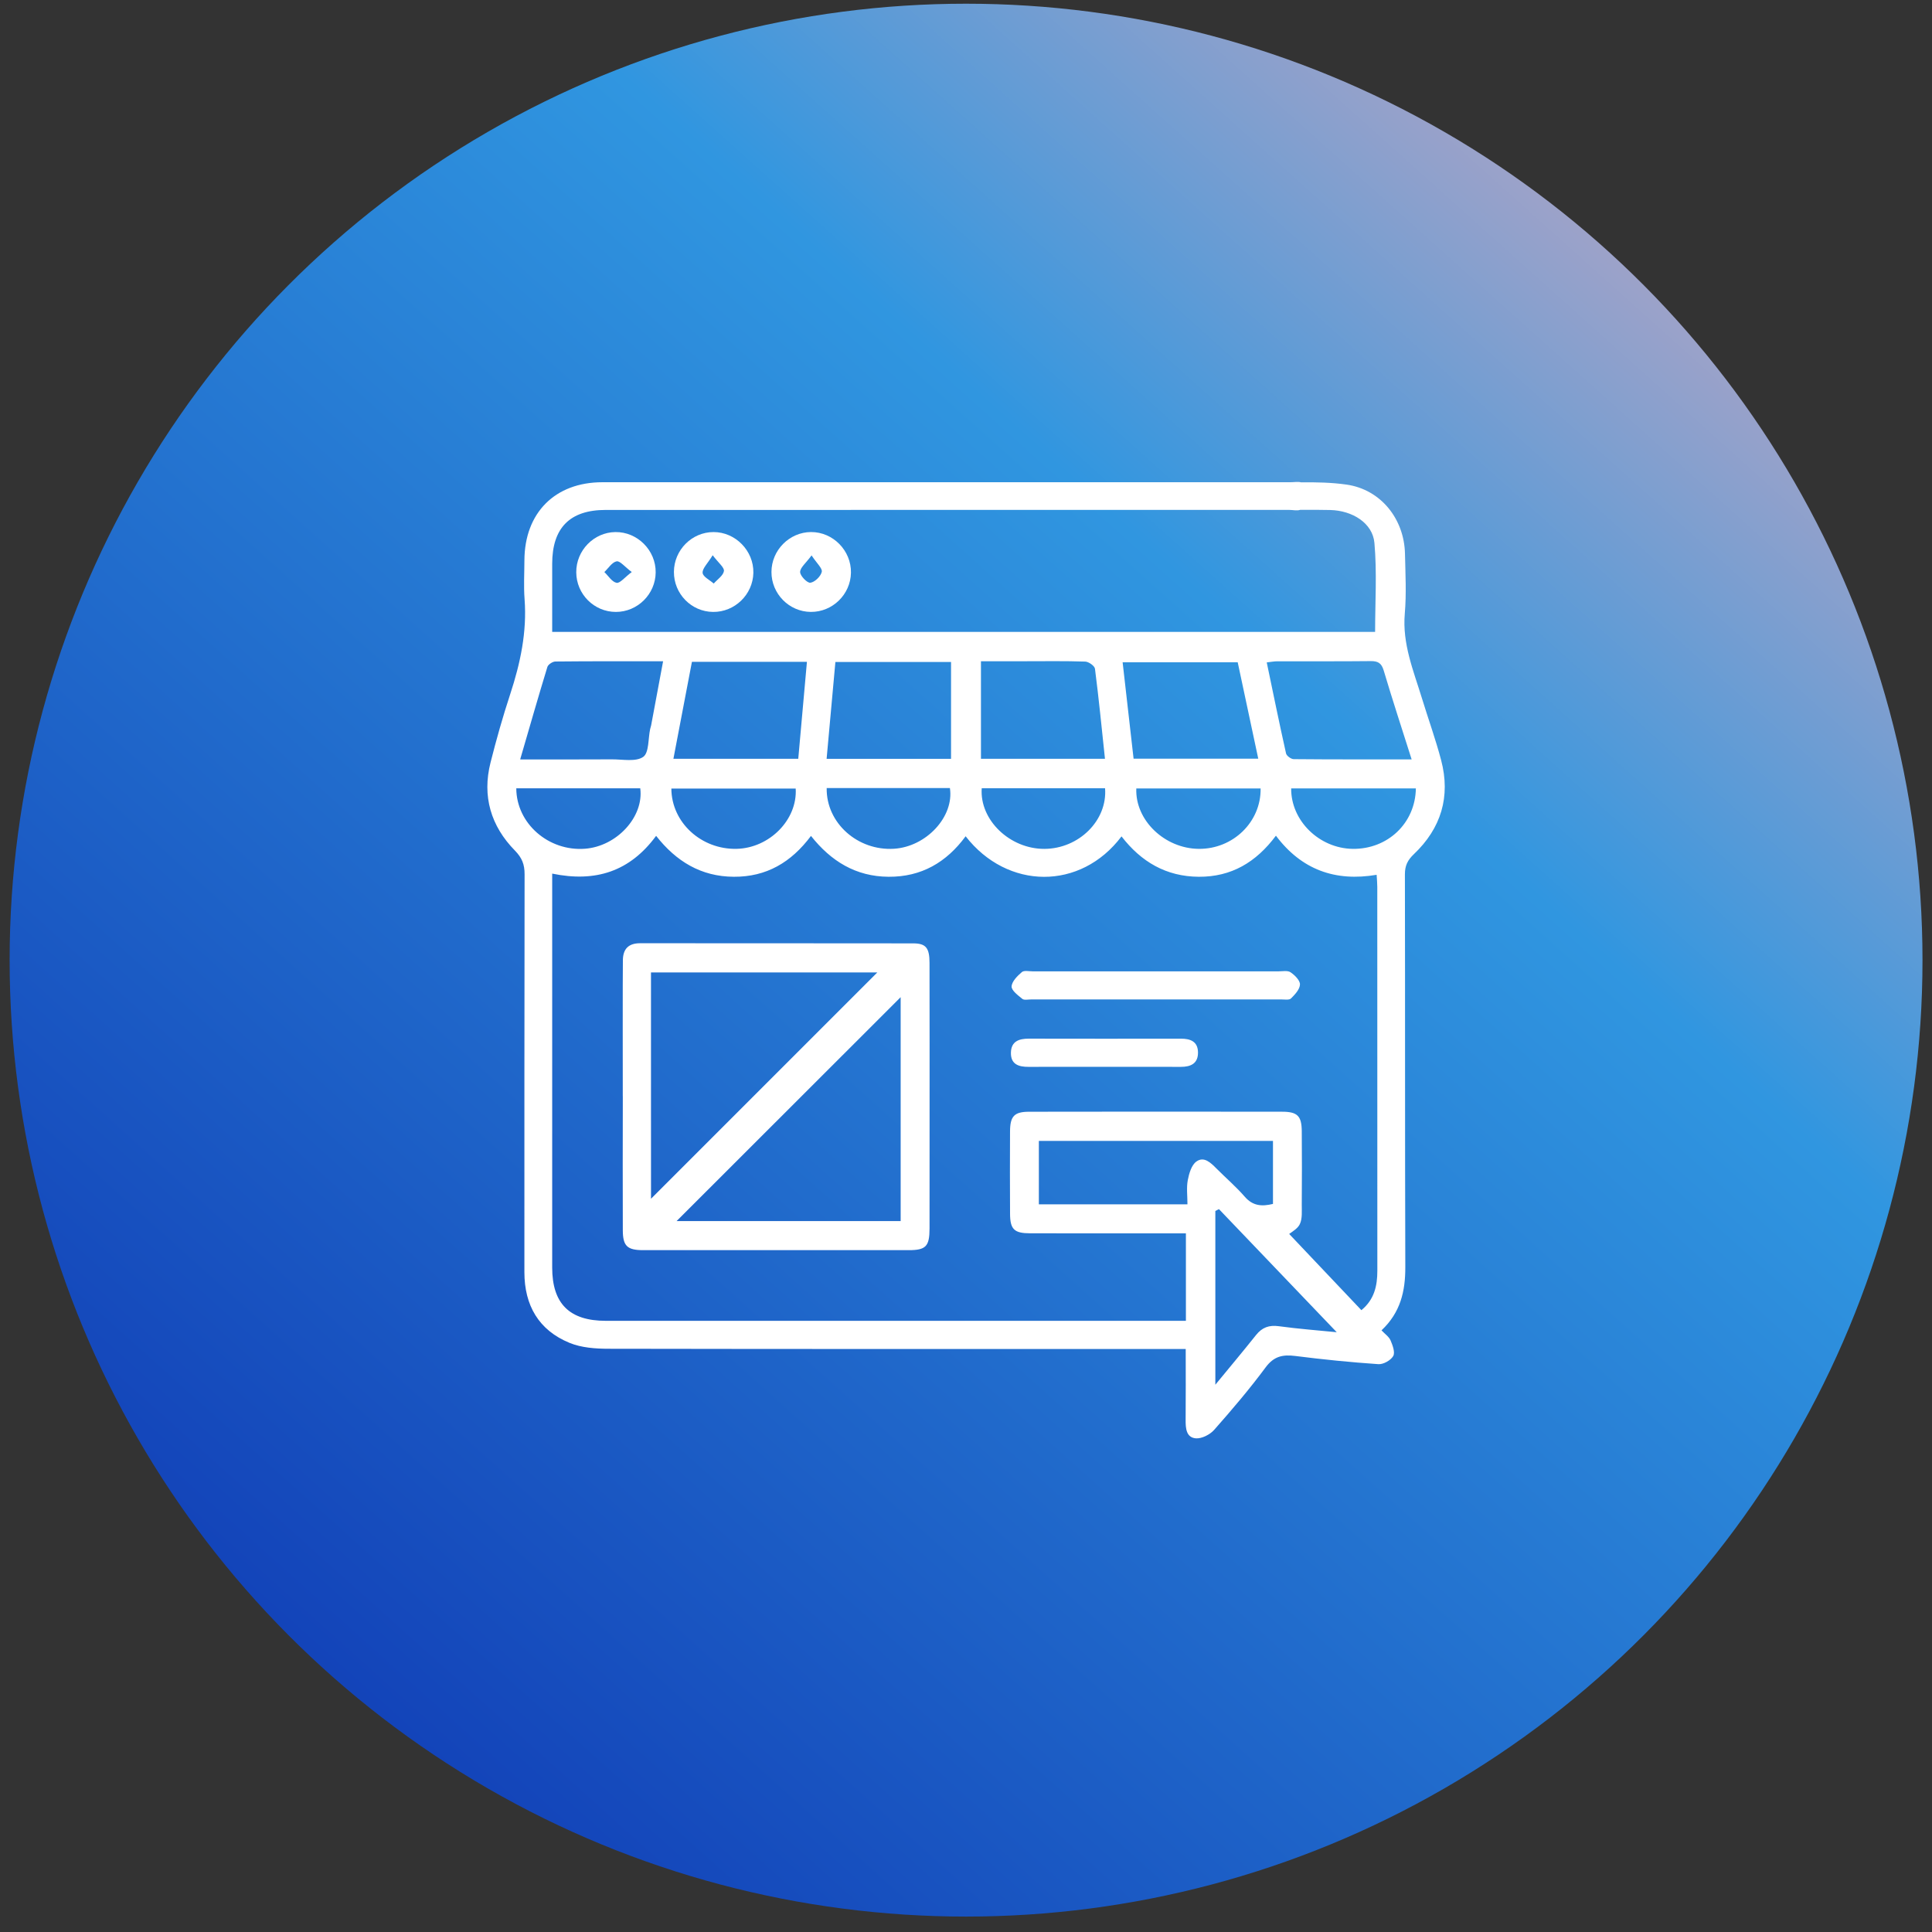 <?xml version="1.0" encoding="UTF-8"?>
<svg xmlns="http://www.w3.org/2000/svg" width="101" height="101" viewBox="0 0 101 101" fill="none">
  <rect x="0" y="0" width="101" height="101" fill="#333333" stroke="none"/>
  <circle cx="50.503" cy="50.194" r="50" fill="url(#paint0_linear_4925_5042)"></circle>
  <path d="M75.338 39.737C75.051 38.647 74.665 37.583 74.335 36.504C73.893 35.059 73.302 33.657 73.439 32.078C73.528 31.042 73.471 29.992 73.449 28.95C73.41 27.131 72.188 25.591 70.397 25.334C69.612 25.221 68.811 25.208 68.01 25.214C67.86 25.172 67.645 25.21 67.471 25.21C61.974 25.209 51.261 25.209 45.764 25.209C41.005 25.209 36.246 25.206 31.487 25.21C29.013 25.212 27.425 26.809 27.415 29.295C27.413 29.969 27.372 30.646 27.423 31.316C27.554 33.038 27.203 34.674 26.67 36.297C26.284 37.471 25.947 38.664 25.644 39.862C25.198 41.625 25.66 43.183 26.918 44.465C27.291 44.845 27.426 45.194 27.424 45.705C27.41 52.638 27.416 59.571 27.414 66.504C27.414 68.244 28.164 69.541 29.777 70.203C30.396 70.457 31.132 70.509 31.815 70.51C41.55 70.528 51.285 70.522 61.02 70.523C61.319 70.523 61.618 70.523 61.986 70.523C61.986 71.838 61.993 73.03 61.982 74.222C61.978 74.661 62.009 75.148 62.511 75.192C62.822 75.219 63.253 74.998 63.473 74.75C64.408 73.692 65.326 72.614 66.165 71.481C66.597 70.898 67.061 70.804 67.717 70.887C69.16 71.071 70.609 71.216 72.06 71.315C72.318 71.333 72.704 71.115 72.833 70.892C72.942 70.704 72.806 70.331 72.696 70.075C72.611 69.878 72.398 69.735 72.222 69.547C73.215 68.613 73.47 67.499 73.466 66.245C73.444 59.399 73.46 52.553 73.445 45.707C73.444 45.252 73.586 44.965 73.914 44.653C75.337 43.302 75.842 41.645 75.338 39.737ZM72.337 35.053C72.787 36.567 73.28 38.068 73.797 39.699C71.662 39.699 69.646 39.705 67.63 39.686C67.491 39.684 67.259 39.514 67.231 39.387C66.881 37.823 66.561 36.252 66.222 34.629C66.44 34.605 66.602 34.571 66.765 34.571C68.393 34.567 70.022 34.579 71.65 34.561C72.035 34.556 72.221 34.661 72.337 35.053ZM28.867 32.144C28.867 31.253 28.866 30.362 28.867 29.471C28.869 27.593 29.794 26.658 31.663 26.658C41.832 26.656 57.216 26.657 67.386 26.656C67.581 26.656 67.816 26.712 67.975 26.652C68.496 26.651 69.016 26.65 69.537 26.662C70.703 26.688 71.758 27.347 71.851 28.379C71.989 29.918 71.887 31.478 71.887 33.034C57.578 33.034 43.25 33.034 28.867 33.034C28.867 32.701 28.867 32.422 28.867 32.144ZM59.403 41.22C61.553 41.22 63.707 41.22 65.902 41.22C65.927 42.977 64.45 44.394 62.667 44.376C60.889 44.359 59.338 42.886 59.403 41.22ZM59.261 39.663C59.07 37.981 58.882 36.331 58.688 34.622C60.707 34.622 62.684 34.622 64.704 34.622C65.06 36.29 65.415 37.956 65.779 39.663C63.587 39.663 61.452 39.663 59.261 39.663ZM51.322 41.209C53.471 41.209 55.622 41.209 57.77 41.209C57.902 42.891 56.397 44.372 54.596 44.377C52.793 44.383 51.204 42.866 51.322 41.209ZM51.282 39.667C51.282 37.977 51.282 36.319 51.282 34.568C52.043 34.568 52.794 34.568 53.546 34.568C54.608 34.568 55.672 34.55 56.733 34.586C56.914 34.592 57.223 34.81 57.242 34.959C57.442 36.504 57.593 38.056 57.765 39.667C55.557 39.667 53.441 39.667 51.282 39.667ZM43.213 39.671C43.367 37.977 43.518 36.31 43.672 34.608C45.705 34.608 47.688 34.608 49.718 34.608C49.718 36.283 49.718 37.94 49.718 39.671C47.555 39.671 45.438 39.671 43.213 39.671ZM46.735 44.371C44.847 44.488 43.186 43.031 43.217 41.197C45.387 41.197 47.525 41.197 49.659 41.197C49.888 42.693 48.425 44.266 46.735 44.371ZM35.204 39.668C35.531 37.954 35.849 36.287 36.172 34.599C38.174 34.599 40.119 34.599 42.184 34.599C42.034 36.281 41.885 37.946 41.731 39.668C39.522 39.668 37.404 39.668 35.204 39.668ZM38.512 44.375C36.669 44.42 35.104 43.002 35.097 41.224C37.25 41.224 39.403 41.224 41.597 41.224C41.695 42.853 40.225 44.334 38.512 44.375ZM28.616 34.866C28.656 34.736 28.89 34.584 29.034 34.582C30.874 34.563 32.715 34.569 34.665 34.569C34.449 35.732 34.245 36.826 34.04 37.919C34.028 37.983 34.003 38.044 33.989 38.108C33.88 38.614 33.934 39.354 33.624 39.569C33.236 39.838 32.549 39.694 31.991 39.697C30.433 39.707 28.874 39.701 27.193 39.701C27.684 38.016 28.136 36.436 28.616 34.866ZM26.99 41.212C29.151 41.212 31.311 41.212 33.471 41.212C33.666 42.701 32.248 44.244 30.582 44.37C28.681 44.514 26.997 43.054 26.99 41.212ZM62.54 60.725C62.286 60.911 62.16 61.35 62.094 61.697C62.02 62.091 62.077 62.509 62.077 62.96C59.446 62.96 56.898 62.96 54.309 62.96C54.309 61.852 54.309 60.775 54.309 59.645C58.369 59.645 62.419 59.645 66.548 59.645C66.548 60.756 66.548 61.833 66.548 62.938C65.97 63.078 65.497 63.05 65.074 62.562C64.62 62.039 64.088 61.584 63.598 61.091C63.296 60.787 62.942 60.431 62.54 60.725ZM66.854 69.331C66.341 69.261 65.979 69.395 65.662 69.793C64.993 70.633 64.303 71.455 63.535 72.39C63.535 69.261 63.535 66.284 63.535 63.306C63.598 63.274 63.661 63.242 63.724 63.21C65.784 65.364 67.845 67.517 69.881 69.645C68.942 69.551 67.894 69.473 66.854 69.331ZM71.17 68.492C69.907 67.159 68.651 65.834 67.395 64.508C67.613 64.353 67.85 64.207 67.951 63.995C68.09 63.704 68.05 63.318 68.053 62.973C68.062 61.691 68.064 60.409 68.053 59.128C68.045 58.341 67.825 58.119 67.031 58.118C62.621 58.111 58.211 58.111 53.8 58.119C53.021 58.12 52.807 58.352 52.802 59.147C52.795 60.581 52.794 62.015 52.803 63.449C52.807 64.272 53.02 64.473 53.863 64.474C56.318 64.478 58.773 64.475 61.228 64.476C61.465 64.476 61.702 64.476 61.996 64.476C61.996 66 61.996 67.483 61.996 69.05C61.719 69.05 61.487 69.05 61.256 69.05C51.393 69.05 41.53 69.05 31.668 69.049C29.769 69.049 28.868 68.15 28.867 66.266C28.866 59.661 28.867 53.056 28.867 46.45C28.867 46.215 28.867 45.98 28.867 45.67C31.144 46.141 32.933 45.554 34.3 43.696C35.348 45.03 36.647 45.826 38.363 45.835C40.068 45.844 41.358 45.086 42.396 43.7C43.443 45.02 44.736 45.823 46.45 45.835C48.173 45.847 49.479 45.079 50.481 43.718C52.66 46.523 56.489 46.566 58.63 43.724C59.654 45.051 60.962 45.825 62.672 45.835C64.374 45.844 65.663 45.079 66.702 43.688C68.037 45.465 69.798 46.101 71.967 45.732C71.981 45.977 72.001 46.166 72.001 46.355C72.003 53.047 72.001 59.739 72.004 66.431C72.004 67.221 71.846 67.938 71.17 68.492ZM70.709 44.376C68.974 44.35 67.484 42.91 67.499 41.215C69.697 41.215 71.857 41.215 74.018 41.215C73.991 43.037 72.539 44.404 70.709 44.376Z" fill="white"></path>
  <path d="M42.396 27.814C41.267 27.821 40.332 28.764 40.33 29.9C40.327 31.04 41.251 31.98 42.385 31.989C43.52 31.999 44.465 31.078 44.486 29.942C44.507 28.785 43.548 27.808 42.396 27.814ZM42.96 29.895C42.906 30.132 42.597 30.432 42.364 30.464C42.201 30.486 41.831 30.108 41.829 29.906C41.827 29.674 42.13 29.44 42.427 29.035C42.701 29.452 43.002 29.713 42.96 29.895Z" fill="white"></path>
  <path d="M37.297 27.815C36.166 27.818 35.236 28.754 35.231 29.895C35.225 31.042 36.139 31.978 37.276 31.99C38.411 32.002 39.358 31.084 39.384 29.948C39.409 28.795 38.448 27.812 37.297 27.815ZM37.845 29.852C37.809 30.091 37.502 30.29 37.312 30.507C37.105 30.322 36.749 30.151 36.731 29.95C36.711 29.719 36.991 29.462 37.257 29.026C37.561 29.43 37.872 29.666 37.845 29.852Z" fill="white"></path>
  <path d="M32.17 27.815C31.042 27.829 30.118 28.779 30.125 29.917C30.131 31.062 31.056 31.988 32.194 31.99C33.327 31.992 34.266 31.062 34.277 29.926C34.29 28.769 33.322 27.8 32.17 27.815ZM32.233 30.468C31.992 30.422 31.804 30.106 31.594 29.905C31.805 29.706 31.994 29.392 32.235 29.345C32.412 29.311 32.656 29.628 33.026 29.905C32.654 30.184 32.409 30.503 32.233 30.468Z" fill="white"></path>
  <path d="M48.593 50.337C48.592 49.554 48.405 49.318 47.74 49.317C42.982 49.309 38.223 49.315 33.464 49.31C32.866 49.309 32.575 49.6 32.563 50.176C32.549 50.806 32.557 56.651 32.557 57.281C32.557 57.304 32.558 57.327 32.559 57.349C32.553 59.672 32.553 61.995 32.559 64.318C32.562 65.138 32.79 65.354 33.618 65.355C38.246 65.357 42.874 65.357 47.503 65.355C48.404 65.355 48.592 65.159 48.594 64.225C48.598 62.421 48.596 60.617 48.596 58.813C48.596 55.988 48.599 53.163 48.593 50.337ZM34.033 61.912C34.032 60.362 34.033 58.811 34.032 57.261C34.032 57.256 34.032 57.251 34.032 57.246C34.033 56.845 34.032 51.229 34.032 50.837C38.066 50.837 41.981 50.837 45.863 50.837C41.93 54.769 38.009 58.691 34.033 62.667C34.033 62.387 34.033 62.15 34.033 61.912ZM47.084 63.835C43.145 63.835 39.21 63.835 35.37 63.835C39.257 59.951 43.186 56.025 47.084 52.13C47.084 55.944 47.084 59.862 47.084 63.835Z" fill="white"></path>
  <path d="M67.466 50.828C67.313 50.724 67.046 50.78 66.829 50.78C64.701 50.778 62.572 50.779 60.444 50.779C58.294 50.779 56.144 50.778 53.994 50.78C53.799 50.78 53.539 50.718 53.422 50.817C53.188 51.018 52.899 51.303 52.884 51.568C52.873 51.778 53.217 52.032 53.443 52.218C53.538 52.295 53.737 52.249 53.889 52.249C58.254 52.251 62.619 52.251 66.985 52.248C67.157 52.248 67.395 52.29 67.489 52.197C67.697 51.992 67.951 51.718 67.959 51.465C67.965 51.252 67.686 50.976 67.466 50.828Z" fill="white"></path>
  <path d="M61.733 54.299C59.083 54.303 56.433 54.304 53.784 54.298C53.263 54.297 52.858 54.441 52.848 55.036C52.839 55.648 53.261 55.775 53.774 55.773C55.099 55.768 56.424 55.771 57.749 55.771C59.074 55.771 60.399 55.767 61.724 55.773C62.254 55.776 62.639 55.596 62.628 55.006C62.617 54.443 62.227 54.298 61.733 54.299Z" fill="white"></path>
  <defs>
    <linearGradient id="paint0_linear_4925_5042" x1="18.422" y1="91.715" x2="100.503" y2="0.194" gradientUnits="userSpaceOnUse">
      <stop stop-color="#1241B8"></stop>
      <stop offset="0.608" stop-color="#3096E0"></stop>
      <stop offset="1" stop-color="#EDABB8"></stop>
    </linearGradient>
  </defs>
</svg>
